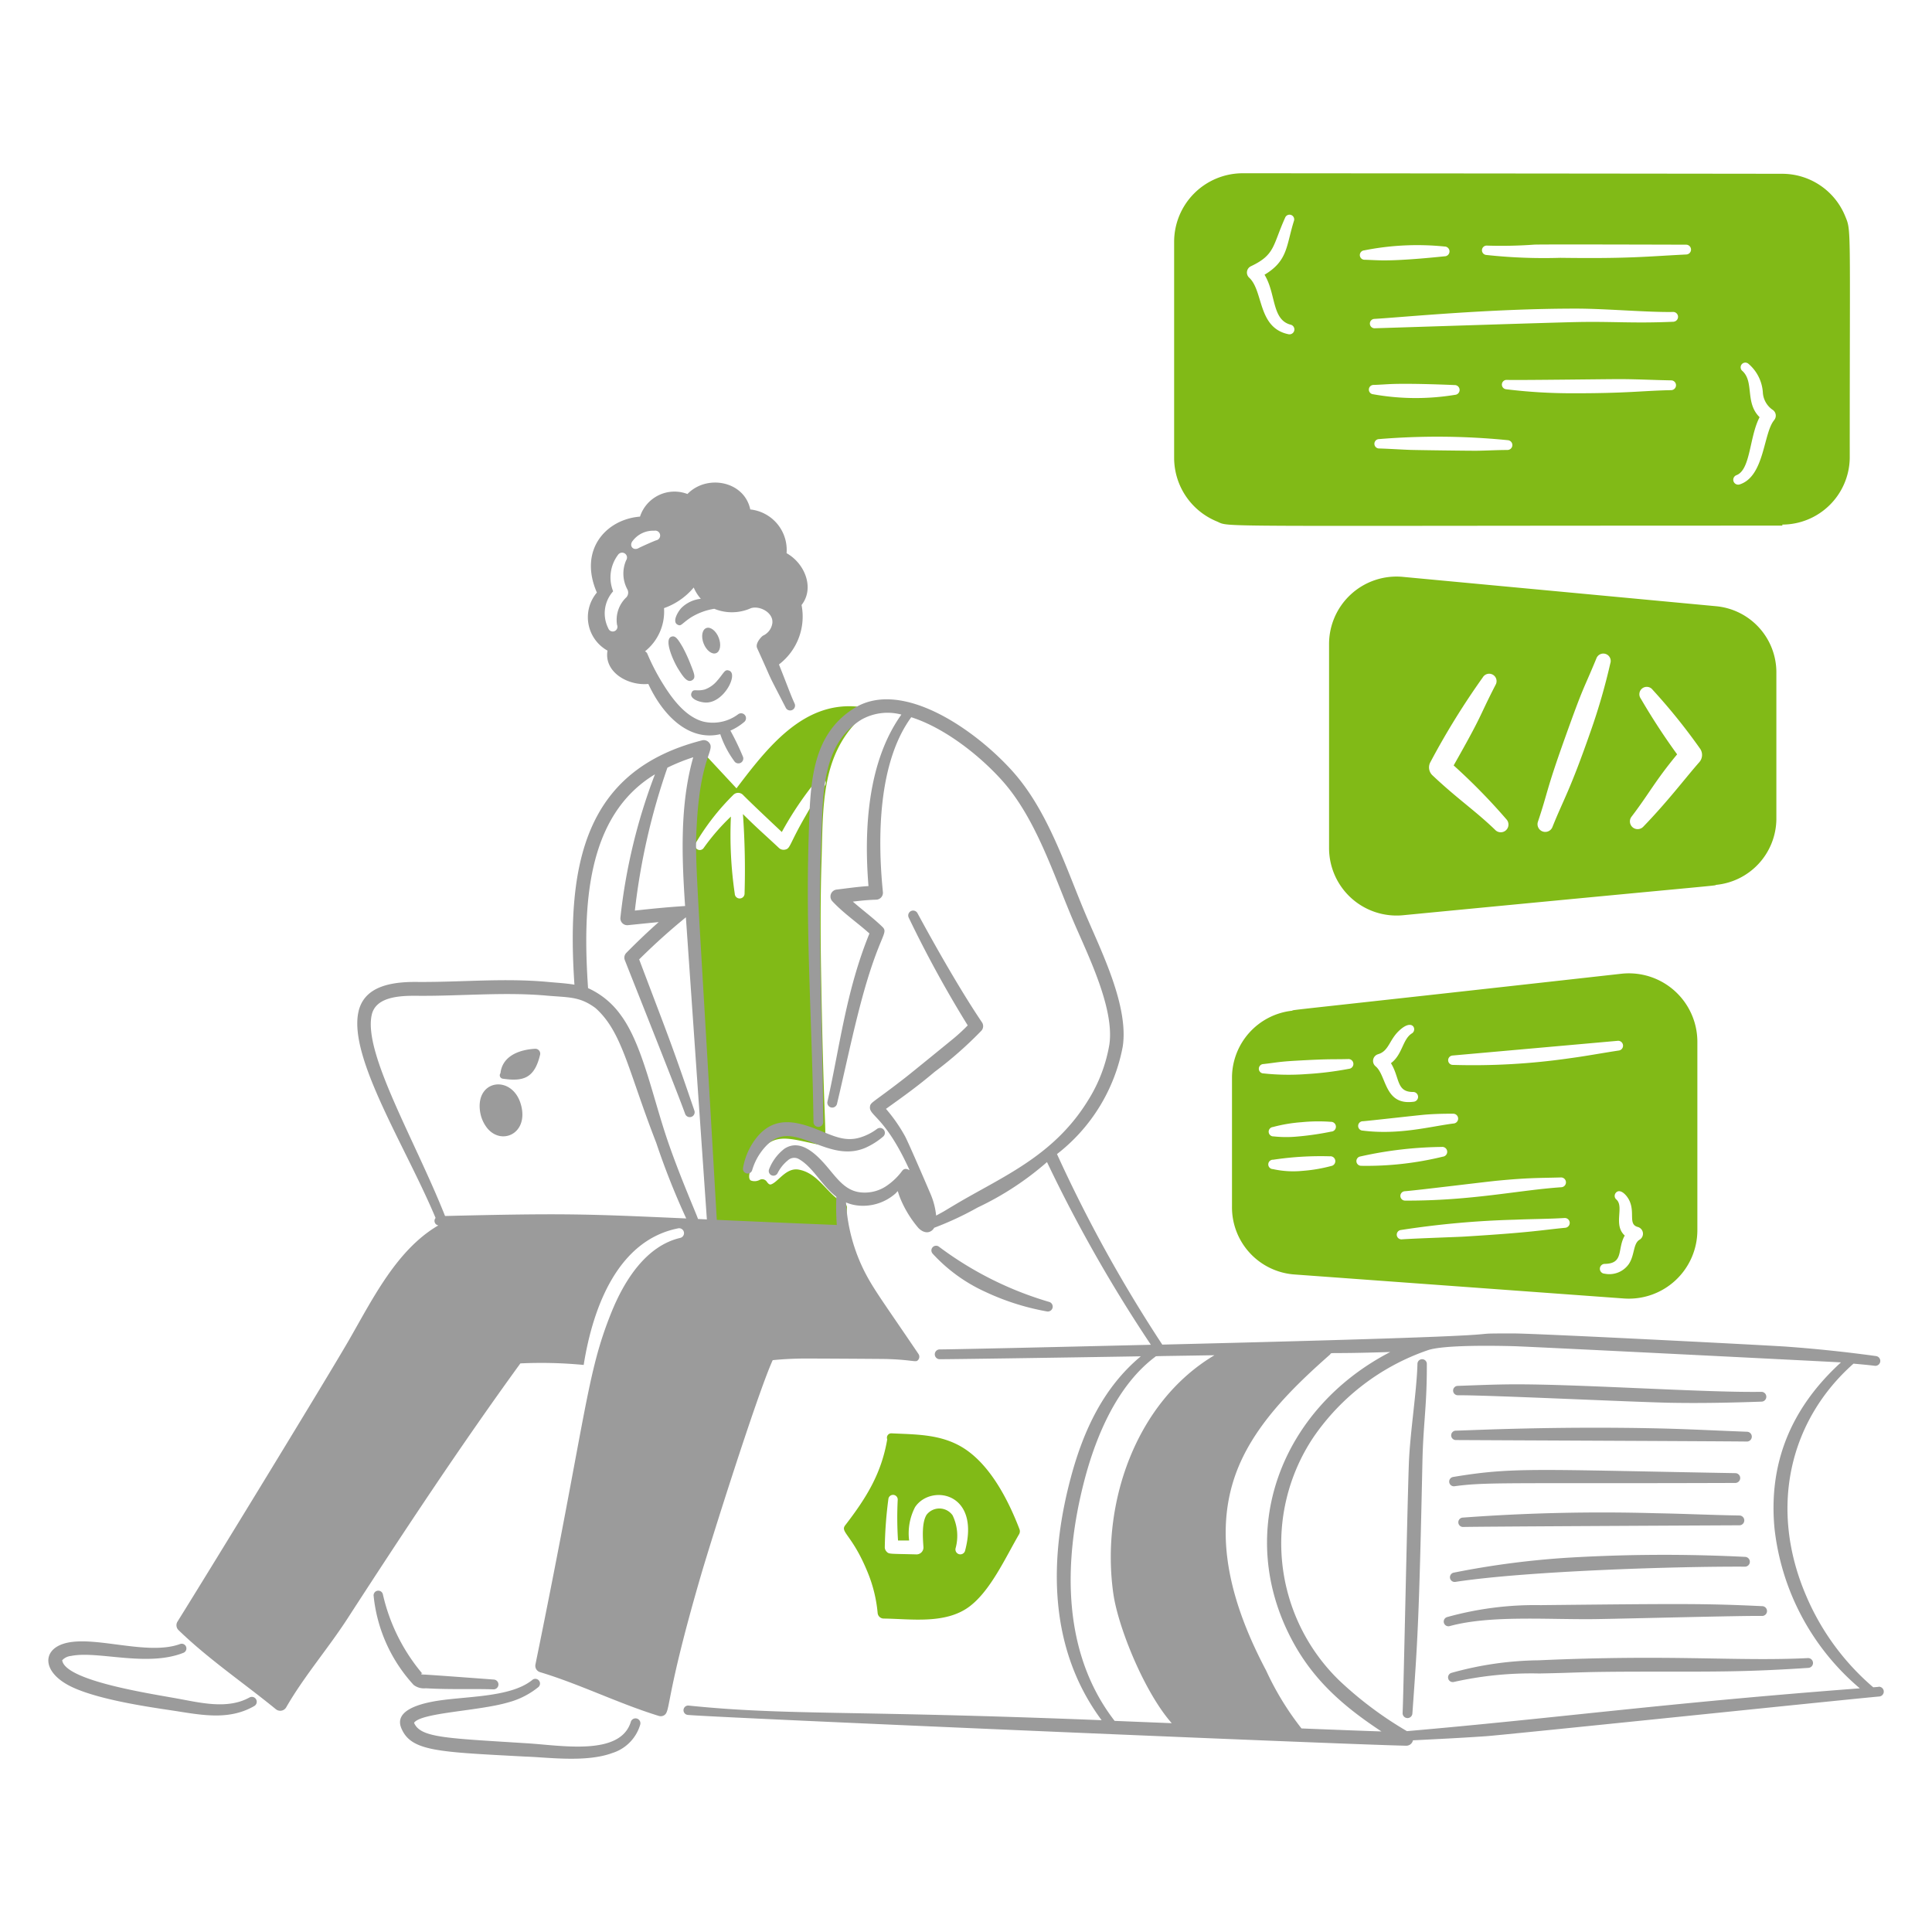 <svg viewBox="0 0 200 200" xmlns="http://www.w3.org/2000/svg"
  id="Learn-Programming-1--Streamline-Brooklyn.svg">
  <desc>Learn Programming 1 Streamline Illustration: https://streamlinehq.com</desc>
  <path
    d="M89.043 74.371a0.719 0.719 0 0 0 -0.443 -1.236c-5.456 -0.412 -9.073 4.117 -12.359 8.474l-3.18 -3.418a0.719 0.719 0 0 0 -1.222 0.352c-1.329 6.444 -0.682 12.686 -0.317 19.243 0.378 6.788 1.652 26.134 1.756 29.04a0.565 0.565 0 0 0 0.436 0.531 27.808 27.808 0 0 0 5.869 0.318c2.457 0.043 4.89 0.257 7.358 0.335a0.507 0.507 0 0 0 0.763 -0.473 15 15 0 0 1 -0.032 -2.488 0.518 0.518 0 0 0 -0.3 -0.522c-1.7 -0.788 -2.571 -3.065 -4.685 -3.448 -1.309 -0.237 -2.111 1.263 -2.858 1.525 -0.165 0.057 -0.294 -0.053 -0.47 -0.3a0.565 0.565 0 0 0 -0.682 -0.183 1.106 1.106 0 0 1 -0.949 0.084c-0.515 -0.3 0.239 -1.9 0.571 -2.432 1.664 -2.677 3.227 -1.935 6.388 -1.294a0.616 0.616 0 0 0 0.518 -0.133c0.5 -0.42 0.089 -0.219 -0.207 -17.715 -0.065 -3.811 -0.075 -7.625 0.045 -11.455 0.177 -5.602 -0.1 -10.895 4 -14.805ZM83.435 84.39c-1.8 3.1 -1.586 3.462 -2.2 3.57a0.7 0.7 0 0 1 -0.6 -0.18c-1.7 -1.591 -2.16 -1.952 -3.727 -3.507a80.759 80.759 0 0 1 0.169 8.21 0.507 0.507 0 0 1 -1.014 0.039 41.836 41.836 0 0 1 -0.4 -7.992 22.383 22.383 0 0 0 -2.833 3.27 0.485 0.485 0 0 1 -0.83 -0.491 24.6 24.6 0 0 1 3.9 -5.009 0.7 0.7 0 0 1 1.017 -0.01c1.042 1.051 3.07 2.947 4.017 3.839a35.314 35.314 0 0 1 3.641 -5.4 0.507 0.507 0 0 1 0.805 0.617 32.193 32.193 0 0 0 -1.945 3.044Z"
    fill="#81BA17" stroke-width="1"></path>
  <path
    d="M70.2 69.235c0.459 0.732 0.924 1.487 1.439 1.189 0.432 -0.25 0.235 -0.681 -0.21 -1.805a16.189 16.189 0 0 0 -0.762 -1.636c-0.488 -0.821 -0.76 -1.242 -1.185 -1.065 -0.782 0.325 0.268 2.599 0.718 3.317Z"
    fill="#9b9b9b" stroke-width="1"></path>
  <path
    d="M73.134 72.726c1.837 -0.027 3.286 -2.917 2.37 -3.292 -0.488 -0.2 -0.53 0.2 -1.25 1.02a2.988 2.988 0 0 1 -1.279 0.915c-0.916 0.251 -1.19 -0.139 -1.393 0.364 -0.248 0.611 0.874 1.003 1.552 0.993Z"
    fill="#9b9b9b" stroke-width="1"></path>
  <path
    d="M73.108 65.018c0.43 -0.17 1.009 0.274 1.291 0.99s0.164 1.436 -0.265 1.606 -1.009 -0.274 -1.292 -0.991 -0.164 -1.435 0.266 -1.605Z"
    fill="#9b9b9b" stroke-width="1"></path>
  <path
    d="M81.426 57.266a4.215 4.215 0 0 0 -3.758 -4.528c-0.613 -2.94 -4.483 -3.679 -6.505 -1.6a3.755 3.755 0 0 0 -4.911 2.343c-3.479 0.268 -6.4 3.413 -4.463 7.861a3.956 3.956 0 0 0 1.1 6.01c-0.379 2.19 2.06 3.654 4.227 3.452 1.417 3.085 4.082 5.981 7.446 5.2a10.2 10.2 0 0 0 1.442 2.776 0.507 0.507 0 0 0 0.886 -0.492 27.253 27.253 0 0 0 -1.279 -2.656 5.852 5.852 0 0 0 1.422 -0.887 0.508 0.508 0 0 0 -0.6 -0.819 4.368 4.368 0 0 1 -3.589 0.782c-1.79 -0.455 -3.154 -2.223 -4.119 -3.762a22.336 22.336 0 0 1 -1.7 -3.239 0.488 0.488 0 0 0 -0.256 -0.28 5.259 5.259 0 0 0 1.97 -4.474 7.093 7.093 0 0 0 3.074 -2.133 4.351 4.351 0 0 0 0.736 1.168 3.347 3.347 0 0 0 -2.032 0.967c-0.379 0.426 -0.949 1.418 -0.372 1.713 0.361 0.185 0.365 -0.051 1.282 -0.688a6.491 6.491 0 0 1 2.516 -0.958 4.8 4.8 0 0 0 3.785 -0.06c0.893 -0.3 2.354 0.444 2.225 1.548a1.669 1.669 0 0 1 -0.969 1.294c-0.1 0.049 -0.836 0.761 -0.605 1.292 1.917 4.209 0.745 1.861 2.961 6.166a0.507 0.507 0 0 0 0.912 -0.444c-0.428 -0.936 -0.621 -1.538 -1.615 -4.034a6.236 6.236 0 0 0 2.34 -6.153c1.375 -1.752 0.337 -4.314 -1.551 -5.365Zm-16.6 4.582a3.207 3.207 0 0 0 -0.947 2.85 0.486 0.486 0 1 1 -0.907 0.348 3.427 3.427 0 0 1 0.5 -3.835 3.893 3.893 0 0 1 0.514 -3.785 0.507 0.507 0 1 1 0.829 0.584 3.438 3.438 0 0 0 0.13 3 0.723 0.723 0 0 1 -0.117 0.838Zm3.1 -5.912c-0.287 0.093 -1.667 0.715 -1.794 0.791 -0.574 0.339 -1.048 -0.228 -0.637 -0.733a2.664 2.664 0 0 1 2.244 -1.055 0.507 0.507 0 0 1 0.185 0.997Z"
    fill="#9b9b9b" stroke-width="1"></path>
  <path
    d="M53.986 114.585c-0.752 -3.4 -4.842 -2.949 -4.28 0.536a3.592 3.592 0 0 0 0.731 1.662c1.456 1.786 4.174 0.617 3.549 -2.198Z"
    fill="#9b9b9b" stroke-width="1"></path>
  <path
    d="M55.393 108.569c-1.749 0.1 -3.392 0.8 -3.586 2.532a0.356 0.356 0 0 0 0.243 0.565c2.118 0.309 3.276 -0.034 3.86 -2.477a0.506 0.506 0 0 0 -0.517 -0.62Z"
    fill="#9b9b9b" stroke-width="1"></path>
  <path
    d="M77.867 121.126a6.145 6.145 0 0 1 1.639 -2.7c2.741 -2.619 6.078 2.037 10.025 0.418a7.53 7.53 0 0 0 1.877 -1.173 0.507 0.507 0 0 0 -0.627 -0.8 5.653 5.653 0 0 1 -1.657 0.856c-1.606 0.52 -2.825 -0.125 -4.49 -0.79 -2.337 -0.933 -4.367 -1.295 -6.076 0.553a6.87 6.87 0 0 0 -1.641 3.431 0.486 0.486 0 0 0 0.95 0.2Z"
    fill="#9b9b9b" stroke-width="1"></path>
  <path
    d="M96.537 129.767a16.842 16.842 0 0 0 5.448 3.957 25.5 25.5 0 0 0 6.377 2.033 0.507 0.507 0 0 0 0.243 -0.984 35.832 35.832 0 0 1 -11.4 -5.711 0.486 0.486 0 0 0 -0.668 0.7Z"
    fill="#9b9b9b" stroke-width="1"></path>
  <path
    d="m177.636 62.754 -32.416 -3.037a6.985 6.985 0 0 0 -7.636 6.976v21.135a6.988 6.988 0 0 0 7.631 6.919c33.159 -3.2 32.416 -3.044 32.406 -3.144a6.906 6.906 0 0 0 6.268 -6.777V69.695a6.878 6.878 0 0 0 -6.253 -6.941ZM155.9 85.945a0.8 0.8 0 0 1 -1.13 -0.045c-2.039 -1.969 -3.936 -3.232 -6.487 -5.643a1.124 1.124 0 0 1 -0.2 -1.377 78.523 78.523 0 0 1 5.418 -8.763 0.766 0.766 0 0 1 1.315 0.786c-1.846 3.593 -1.178 2.766 -4.334 8.334a62.582 62.582 0 0 1 5.461 5.578 0.8 0.8 0 0 1 -0.043 1.13Zm10.8 -17.28a63.826 63.826 0 0 1 -2 6.934c-2.217 6.365 -2.842 7.128 -4 10.034a0.8 0.8 0 0 1 -1.5 -0.551c1.056 -3.13 0.791 -3.054 2.755 -8.553 2.076 -5.811 1.839 -4.83 3.294 -8.348a0.765 0.765 0 1 1 1.452 0.484Zm9.212 10.235c-1.427 1.615 -3.211 4 -5.791 6.67a0.8 0.8 0 0 1 -1.215 -1.04c1.8 -2.359 2.414 -3.665 4.71 -6.44a67.729 67.729 0 0 1 -3.76 -5.767 0.765 0.765 0 1 1 1.231 -0.91 61.425 61.425 0 0 1 4.889 6.067 1.13 1.13 0 0 1 -0.064 1.42Z"
    fill="#81BA17" stroke-width="1"></path>
  <path
    d="M167.859 100.8c-35.008 3.91 -34.085 3.727 -34.075 3.827a6.989 6.989 0 0 0 -6.248 6.841v13.416a6.966 6.966 0 0 0 6.477 7.05l34.091 2.484a7.094 7.094 0 0 0 7.607 -7.1v-19.5a7.092 7.092 0 0 0 -7.852 -7.018Zm-17.535 8.471 17.17 -1.529a0.507 0.507 0 0 1 0.133 1c-1.7 0.255 -3.409 0.579 -5.142 0.81a69.872 69.872 0 0 1 -12.136 0.684 0.485 0.485 0 0 1 -0.025 -0.962Zm11.331 13.629c-4.366 0.291 -9.348 1.418 -16.2 1.387a0.486 0.486 0 0 1 -0.047 -0.97c1.293 -0.095 8.5 -0.993 9.668 -1.1 3.175 -0.3 4.1 -0.262 6.534 -0.328a0.507 0.507 0 0 1 0.045 1.011Zm-19 -13.769c1.091 -0.307 1.15 -1.425 2.114 -2.371 1.5 -1.469 1.978 -0.095 1.37 0.229 -0.957 0.618 -0.957 2.189 -2.15 3.071 0.931 1.509 0.541 2.977 2.271 2.981a0.507 0.507 0 0 1 0.064 1.012c-3.038 0.4 -2.768 -2.723 -3.928 -3.673a0.723 0.723 0 0 1 0.258 -1.246Zm-1.558 6.939c0.429 -0.024 5.8 -0.633 6.45 -0.684 0.956 -0.074 1.906 -0.1 2.854 -0.093a0.507 0.507 0 1 1 0.062 1.012c-2.378 0.3 -5.606 1.208 -9.4 0.735a0.485 0.485 0 1 1 0.036 -0.97Zm-3.312 4.639a16.024 16.024 0 0 1 -2.975 0.5 9.733 9.733 0 0 1 -3.039 -0.185 0.486 0.486 0 1 1 0.037 -0.971 33.011 33.011 0 0 1 5.855 -0.353 0.507 0.507 0 1 1 0.122 1.007Zm0.043 -3.57a30.168 30.168 0 0 1 -3.556 0.518 12.124 12.124 0 0 1 -2.432 -0.018 0.486 0.486 0 0 1 -0.071 -0.969 15.906 15.906 0 0 1 2.961 -0.5 17.718 17.718 0 0 1 3.038 -0.039 0.507 0.507 0 0 1 0.06 1.012Zm1.81 -6.495a34.04 34.04 0 0 1 -4.4 0.544 24.434 24.434 0 0 1 -4.428 -0.067 0.485 0.485 0 1 1 -0.021 -0.97c1.426 -0.162 1.541 -0.245 3.5 -0.355 3.594 -0.2 3.563 -0.116 5.256 -0.162a0.507 0.507 0 0 1 0.1 1.01Zm1.286 10.037a0.486 0.486 0 0 1 -0.089 -0.967 40.269 40.269 0 0 1 8.406 -0.983 0.507 0.507 0 1 1 0.118 1.007 33.212 33.212 0 0 1 -8.436 0.946Zm21.106 6.419c-2.5 0.24 -3.383 0.478 -10.422 0.91 -0.811 0.05 -5.144 0.19 -6.5 0.287a0.486 0.486 0 0 1 -0.093 -0.967 92.993 92.993 0 0 1 11.851 -1.068c1.695 -0.074 3.391 -0.072 5.084 -0.173a0.507 0.507 0 0 1 0.08 1.011Zm7.7 1.232c-0.678 0.4 -0.493 1.586 -1.113 2.518a2.463 2.463 0 0 1 -2.516 1 0.507 0.507 0 1 1 0.047 -1.013c1.99 -0.046 1.243 -1.553 2.046 -2.932 -1.225 -1.112 -0.036 -2.96 -0.855 -3.722a0.486 0.486 0 0 1 -0.087 -0.681c0.422 -0.545 1.166 0.186 1.456 0.859 0.539 1.253 -0.165 2.389 0.842 2.657a0.723 0.723 0 0 1 0.18 1.316Z"
    fill="#81BA17" stroke-width="1"></path>
  <path
    d="M95.072 140.151c-3.965 -5.866 -4.955 -7.08 -5.968 -9.348a18.183 18.183 0 0 1 -1.549 -7 0.485 0.485 0 0 0 -0.97 -0.019 25.184 25.184 0 0 0 0.04 3.024c-4.786 -0.19 -9.3 -0.391 -12.423 -0.529 -2.169 -37.812 -2.318 -37.1 -2.042 -41.431 0.423 -6.648 1.926 -7.227 1.224 -7.995a0.719 0.719 0 0 0 -0.708 -0.212c-12.132 3.1 -14.061 12.721 -13.211 25.293 -0.912 -0.154 -1.858 -0.2 -2.731 -0.284 -4.585 -0.424 -9.025 0.04 -13.581 0 -2.7 -0.023 -5.48 0.461 -6.051 3.117 -1.02 4.745 4.884 13.9 7.989 21.315a0.47 0.47 0 0 0 0.288 0.769c-4.328 2.521 -6.828 7.67 -9.279 11.917 -2.269 3.931 -14.12 23.318 -17.726 29.1a0.709 0.709 0 0 0 0.11 0.885c3.125 3.026 6.732 5.453 10.071 8.183a0.717 0.717 0 0 0 1.077 -0.2c1.811 -3.16 4.332 -6.081 6.343 -9.187 5.813 -8.978 11.665 -17.831 17.893 -26.41a46.1 46.1 0 0 1 6.555 0.159c0.982 -6.171 3.631 -12.929 9.786 -14.142a0.507 0.507 0 0 1 0.213 0.991c-3.535 0.822 -5.8 4.4 -7.148 7.758 -2.6 6.458 -2.524 10.388 -7.844 36.395a0.687 0.687 0 0 0 0.474 0.8c4.145 1.249 8.119 3.246 12.3 4.532a0.668 0.668 0 0 0 0.538 -0.063c0.711 -0.422 0.05 -1.556 3.818 -14.489 1.042 -3.576 5.885 -18.907 7.43 -22.276 0.958 -0.1 1.922 -0.147 2.887 -0.166 0.774 -0.015 8.578 0.036 8.866 0.045 2.46 0.071 3 0.329 3.208 0.182a0.51 0.51 0 0 0 0.121 -0.714ZM69.091 79.468a19.933 19.933 0 0 1 2.673 -1.077c-1.393 4.89 -1.188 10.329 -0.843 15.4 -2.008 0.133 -3.212 0.258 -5.2 0.472a68.571 68.571 0 0 1 3.37 -14.795Zm-23.019 46.411c-3.144 -7.922 -8.471 -16.841 -7.592 -20.815 0.408 -1.843 2.771 -2 4.66 -1.98 4.467 0.046 9.043 -0.415 13.465 -0.017 2.3 0.2 3.413 0.076 5.048 1.293 2.777 2.488 3.353 6.427 6.278 13.937a77.663 77.663 0 0 0 3.107 7.836c-10.553 -0.472 -12.593 -0.551 -24.966 -0.254Zm26.185 0.309c-0.153 -0.5 -1.876 -4.395 -3.14 -8.094 -1.586 -4.641 -2.624 -10.043 -4.892 -13.064a8.391 8.391 0 0 0 -3.349 -2.74c-0.569 -8.38 -0.227 -17.809 6.924 -22.133A59.332 59.332 0 0 0 64.224 95a0.712 0.712 0 0 0 0.783 0.773c1.057 -0.107 2.118 -0.219 3.181 -0.318 -1.043 0.924 -2.123 1.941 -3.349 3.184a0.7 0.7 0 0 0 -0.157 0.754c1.253 3.183 5.479 13.773 6.245 15.918a0.507 0.507 0 0 0 0.957 -0.335c-2.451 -7.182 -2.634 -7.5 -5.719 -15.66 1.759 -1.739 3.263 -3.065 4.838 -4.358 0.031 0.438 2.172 31.276 2.172 31.276Z"
    fill="#9b9b9b" stroke-width="1"></path>
  <path
    d="M6.438 171.872c0.316 2.186 9.622 3.524 12.253 4.022 2.359 0.446 4.984 1.018 7.137 -0.172a0.507 0.507 0 0 1 0.5 0.882c-2.446 1.416 -5.071 1.01 -7.858 0.564 -2.02 -0.323 -7.919 -1.067 -11.012 -2.525C4.4 173.2 4.3 170.864 6.6 170.152c3.034 -0.941 8.623 1.3 12.052 0.034a0.486 0.486 0 0 1 0.348 0.907c-3.786 1.514 -8.906 -0.241 -11.656 0.332a1.41 1.41 0 0 0 -0.906 0.447Z"
    fill="#9b9b9b" stroke-width="1"></path>
  <path
    d="M42.862 178.342c0.661 1.556 3.281 1.587 11.585 2.116 3.555 0.2 9.749 1.392 10.855 -2.211a0.507 0.507 0 0 1 0.972 0.289 4.364 4.364 0 0 1 -2.894 2.938c-2.72 1.009 -6.755 0.432 -8.993 0.367 -9.022 -0.483 -11.833 -0.523 -12.841 -2.937 -0.691 -1.651 1.389 -2.388 3.144 -2.734 3.145 -0.621 8.059 -0.341 10.415 -2.264a0.485 0.485 0 0 1 0.622 0.745 8.364 8.364 0 0 1 -3.125 1.583c-3.088 0.904 -8.996 1.045 -9.74 2.108Z"
    fill="#9b9b9b" stroke-width="1"></path>
  <path
    d="M191.006 22.36a7.04 7.04 0 0 0 -6.5 -4.369c-6.542 -0.011 -49.319 -0.053 -55.86 -0.055a7.1 7.1 0 0 0 -7.1 7.115v22.374a7.119 7.119 0 0 0 4.393 6.541c1.552 0.639 -2.431 0.447 58.57 0.447v-0.108a7 7 0 0 0 6.976 -6.88c-0.002 -24.425 0.17 -23.483 -0.479 -25.065ZM133.385 34.6c-3.216 -0.662 -2.572 -4.48 -4.075 -5.86a0.722 0.722 0 0 1 0.18 -1.177c2.531 -1.193 2.245 -2.148 3.546 -5.026a0.485 0.485 0 0 1 0.907 0.346c-0.8 2.557 -0.611 4.109 -3.041 5.558 1.2 1.943 0.73 4.666 2.71 5.171a0.507 0.507 0 0 1 -0.227 0.988Zm7.386 -8.163a0.486 0.486 0 0 1 0.451 -0.518 28.044 28.044 0 0 1 8.318 -0.4 0.507 0.507 0 1 1 0.01 1.014c-0.332 0.027 -3.914 0.426 -6.265 0.422 -0.67 0 -1.329 -0.045 -2 -0.065a0.485 0.485 0 0 1 -0.514 -0.455Zm0.934 13.864a0.485 0.485 0 0 1 0.515 -0.453c0.673 -0.022 1.335 -0.078 2.007 -0.1 2.383 -0.068 6.237 0.11 6.339 0.113a0.507 0.507 0 0 1 0.049 1.013 24.946 24.946 0 0 1 -8.457 -0.059 0.486 0.486 0 0 1 -0.453 -0.515Zm14.366 6.281c-1.066 0 -2.131 0.066 -3.2 0.078 -0.71 0.008 -6.274 -0.064 -6.91 -0.088 -1.066 -0.041 -2.122 -0.114 -3.183 -0.146a0.485 0.485 0 1 1 -0.031 -0.97 73.551 73.551 0 0 1 13.347 0.112 0.507 0.507 0 0 1 -0.023 1.012Zm16.954 -6.193c-2.884 0.048 -4.5 0.333 -10.251 0.322a55.746 55.746 0 0 1 -6.866 -0.416 0.486 0.486 0 0 1 0.063 -0.969c1.111 0.044 10.722 -0.087 11.917 -0.079 1.715 0.011 3.426 0.1 5.138 0.128a0.507 0.507 0 0 1 -0.001 1.012Zm0.253 -7.083c-4.192 0.186 -6.275 -0.04 -9.962 0.032 -2.934 0.057 -18.894 0.585 -21 0.644a0.485 0.485 0 0 1 -0.041 -0.97c2.781 -0.155 11.963 -1.079 21.026 -1.063 2.954 0.005 7.4 0.4 9.942 0.344a0.507 0.507 0 0 1 0.035 1.007Zm1.286 -6.962c-4.221 0.211 -5.83 0.442 -13.05 0.346a55.206 55.206 0 0 1 -7.686 -0.3 0.486 0.486 0 0 1 0.1 -0.966 47.347 47.347 0 0 0 4.9 -0.1c0.9 -0.041 15.7 0.006 15.7 0.006a0.507 0.507 0 1 1 0.037 1.014Zm9.1 17.145c-1.134 1.345 -0.987 5.814 -3.562 6.654a0.507 0.507 0 0 1 -0.338 -0.956c1.464 -0.561 1.322 -3.965 2.389 -6 -1.532 -1.5 -0.542 -3.628 -1.769 -4.776a0.486 0.486 0 1 1 0.617 -0.75 4.257 4.257 0 0 1 1.487 2.94 2.339 2.339 0 0 0 1 1.813 0.721 0.721 0 0 1 0.174 1.073Z"
    fill="#81BA17" stroke-width="1"></path>
  <path
    d="M43.8 173.347c0.406 0 7.232 0.514 7.334 0.522a0.507 0.507 0 0 1 -0.058 1.012c-1.8 -0.069 -4.431 0.038 -7 -0.111a1.753 1.753 0 0 1 -1.256 -0.347 15.988 15.988 0 0 1 -4.142 -9.22 0.486 0.486 0 0 1 0.961 -0.141 19.363 19.363 0 0 0 4.161 8.285Zm-0.082 -0.082c-0.049 -0.04 -0.093 -0.048 -0.111 0.022 -0.012 0.049 0.065 0.059 0.181 0.06l0.119 0.139c-0.016 -0.019 -0.059 -0.081 -0.107 -0.139h-0.012Z"
    fill="#9b9b9b" stroke-width="1"></path>
  <path
    d="M146.734 141.167c-0.057 2.681 -0.746 7 -0.881 10.149 -0.148 3.462 -0.563 24.278 -0.655 26a0.507 0.507 0 0 0 1.012 0.064c0.539 -7.507 0.69 -9.6 1.038 -26.025 0.086 -4.041 0.475 -5.779 0.457 -10.185a0.486 0.486 0 0 0 -0.971 -0.003Z"
    fill="#9b9b9b" stroke-width="1"></path>
  <path
    d="M150.921 144.436c3.072 -0.021 18.039 0.7 21.968 0.778 3.158 0.059 6.312 -0.007 9.465 -0.117a0.507 0.507 0 0 0 -0.026 -1.014c-5.907 0.089 -18.8 -0.812 -25.747 -0.776 -1.895 0.009 -3.786 0.094 -5.68 0.159a0.485 0.485 0 0 0 0.02 0.97Z"
    fill="#9b9b9b" stroke-width="1"></path>
  <path
    d="M150.693 149.073c1.81 0.013 28.023 0.121 30.133 0.155a0.507 0.507 0 0 0 0.027 -1.014c-3.019 -0.111 -6.033 -0.274 -9.051 -0.343 -10.923 -0.248 -19.55 0.2 -21.117 0.231a0.486 0.486 0 0 0 0.008 0.971Z"
    fill="#9b9b9b" stroke-width="1"></path>
  <path
    d="M150.578 153.854c3.36 -0.458 5.667 -0.257 29.057 -0.34a0.507 0.507 0 0 0 0.007 -1.014c-20.82 -0.364 -22.978 -0.641 -29.209 0.394a0.485 0.485 0 0 0 0.145 0.96Z"
    fill="#9b9b9b" stroke-width="1"></path>
  <path
    d="M151.47 158.071c1.87 -0.047 25.72 -0.159 28.588 -0.173a0.507 0.507 0 0 0 0.006 -1.014c-2.868 -0.047 -5.726 -0.184 -8.584 -0.234a195.7 195.7 0 0 0 -20.049 0.451 0.485 0.485 0 0 0 0.039 0.97Z"
    fill="#9b9b9b" stroke-width="1"></path>
  <path
    d="M150.646 163.759c7.394 -1.134 23.028 -1.619 29.983 -1.578a0.507 0.507 0 0 0 0.016 -1.014 167.079 167.079 0 0 0 -18.139 0.074 88.527 88.527 0 0 0 -12.02 1.56 0.486 0.486 0 0 0 0.16 0.958Z"
    fill="#9b9b9b" stroke-width="1"></path>
  <path
    d="M150.074 168.332c4.142 -1.127 9.943 -0.672 14.843 -0.719 2.455 -0.024 15.745 -0.377 17.491 -0.33a0.507 0.507 0 0 0 0.037 -1.013c-5.808 -0.275 -8.09 -0.263 -22.954 -0.106a33.867 33.867 0 0 0 -9.684 1.235 0.485 0.485 0 0 0 0.267 0.933Z"
    fill="#9b9b9b" stroke-width="1"></path>
  <path
    d="M150.51 174.113a36.645 36.645 0 0 1 8.839 -0.875c4.447 -0.078 3.8 -0.189 11.584 -0.191 6.842 0 9.981 0.03 16.284 -0.39a0.507 0.507 0 0 0 -0.058 -1.012c-7.418 0.363 -13.887 -0.4 -27.852 0.228a34.661 34.661 0 0 0 -9.071 1.308 0.486 0.486 0 0 0 0.274 0.932Z"
    fill="#9b9b9b" stroke-width="1"></path>
  <path
    d="m194.452 174.626 -0.535 0.042a25.667 25.667 0 0 1 -6.986 -9.574c-3.848 -9.062 -1.643 -18.1 4.943 -23.93 0.734 0.069 1.469 0.131 2.2 0.222a0.507 0.507 0 0 0 0.131 -1.006q-4.609 -0.636 -9.243 -0.975c-1.851 -0.135 -25.9 -1.369 -28.317 -1.368 -7.584 0 7.187 0.1 -36.326 1.157a146.254 146.254 0 0 1 -10.9 -19.724 18.355 18.355 0 0 0 6.806 -11.129c0.638 -4.179 -2.218 -9.859 -3.782 -13.545 -2.1 -4.94 -3.923 -10.815 -7.6 -14.927 -3.885 -4.342 -11.5 -9.646 -16.427 -6.55 -4.554 2.861 -4.536 8.066 -4.706 13.394 -0.32 10.089 0.379 19.729 0.5 29.441a0.507 0.507 0 1 0 1.014 -0.01c-0.072 -9.95 -0.589 -19.792 -0.207 -29.384 0.19 -4.773 0.1 -9.74 4.139 -12.255a5.526 5.526 0 0 1 4.155 -0.532c-3.46 4.84 -3.894 11.773 -3.406 17.753 -1.111 0.07 -2.18 0.228 -3.3 0.363a0.722 0.722 0 0 0 -0.441 1.209c1.2 1.282 2.59 2.211 3.84 3.337 -2.421 5.943 -3.059 11.682 -4.345 17.4a0.507 0.507 0 0 0 0.988 0.229c0.847 -3.548 1.584 -7.154 2.532 -10.69 1.838 -6.854 2.861 -6.959 2.161 -7.631 -0.954 -0.923 -2.022 -1.707 -3.054 -2.607 0.8 -0.1 1.614 -0.182 2.412 -0.2a0.719 0.719 0 0 0 0.7 -0.789c-0.579 -5.724 -0.474 -13.44 2.935 -18.1 3.44 1.095 7.077 3.947 9.432 6.585 3.48 3.9 5.3 9.717 7.353 14.531 1.473 3.454 4.277 9.013 3.722 12.774a15.8 15.8 0 0 1 -2.27 5.875c-3.565 5.733 -8.9 7.831 -13.688 10.685 -1.576 0.938 -0.857 0.533 -1.972 1.14a7.659 7.659 0 0 0 -0.6 -2.283c-0.041 -0.1 -2.221 -5.186 -2.613 -5.916a16.451 16.451 0 0 0 -1.982 -2.849c1.882 -1.345 3.261 -2.329 5.037 -3.83a40.319 40.319 0 0 0 4.849 -4.268 0.705 0.705 0 0 0 0.054 -0.857c-2.191 -3.241 -4.838 -7.9 -6.677 -11.3a0.507 0.507 0 1 0 -0.9 0.474 120.179 120.179 0 0 0 6.1 11.14 18.726 18.726 0 0 1 -1.4 1.3c-0.1 0.085 -4.354 3.559 -5.107 4.144 -3.4 2.639 -3.556 2.5 -3.613 2.983 -0.108 0.929 1.593 1.019 4.1 6.559 -0.1 -0.023 -0.479 -0.328 -0.779 0.091a6.559 6.559 0 0 1 -1.483 1.453 4 4 0 0 1 -2.467 0.776c-1.76 -0.019 -2.631 -1.27 -3.748 -2.6 -1.262 -1.5 -2.867 -2.995 -4.483 -1.935a4.934 4.934 0 0 0 -1.584 2.128 0.485 0.485 0 0 0 0.882 0.4 3.975 3.975 0 0 1 1.07 -1.333 0.962 0.962 0 0 1 1.122 -0.133c2.211 1.243 3.11 4.907 6.741 4.84a5.073 5.073 0 0 0 3.19 -1.2c0.494 -0.41 0.148 -0.562 0.652 0.61a11.455 11.455 0 0 0 1.806 2.894c0.636 0.639 1.3 0.535 1.632 -0.027a32.9 32.9 0 0 0 4.5 -2.1 30.867 30.867 0 0 0 7.176 -4.7 150.843 150.843 0 0 0 10.753 18.912c-10.736 0.259 -20.664 0.481 -21.862 0.481a0.507 0.507 0 0 0 0 1.014c1.233 0 10.7 -0.133 20.822 -0.3 -3.856 3.206 -5.933 7.673 -7.222 12.458 -2.353 8.732 -2.291 17.859 3.164 25.212 -26.054 -1.042 -32.636 -0.475 -42.749 -1.514a0.485 0.485 0 1 0 -0.1 0.965c2.432 0.262 67.416 3.044 74.368 3.19a0.708 0.708 0 0 0 0.71 -0.559c2.525 -0.127 5.05 -0.249 7.572 -0.426 1.993 -0.139 37.223 -3.8 40.7 -4.111a0.507 0.507 0 0 0 -0.082 -1.011Zm-79.2 -9.659c0.491 3.491 3.223 10.229 6.047 13.417l-5.913 -0.238c-5.412 -6.993 -5.36 -16.344 -3.129 -24.9 1.23 -4.714 3.456 -9.892 7.345 -12.8 0.106 -0.079 -0.551 -0.042 6.12 -0.153 -8.16 4.855 -11.78 15.372 -10.472 24.674Zm19.478 13.96a29.907 29.907 0 0 1 -3.657 -5.987c-3.342 -6.316 -5.559 -13.439 -3.22 -20.166 1.739 -5 5.838 -9.03 9.791 -12.516 0.379 -0.335 -0.836 -0.067 6.277 -0.3 -11.318 5.857 -16.218 18.609 -10.106 29.948 2.205 4.092 5.323 6.784 9.189 9.33 -1.039 -0.026 -4.146 -0.145 -8.276 -0.309Zm10.914 0.28a38.412 38.412 0 0 1 -6.988 -5.229 19.771 19.771 0 0 1 -2.709 -25.167 23.668 23.668 0 0 1 11.866 -9.039c1.662 -0.571 7.109 -0.461 8.818 -0.418s33.546 1.648 33.945 1.68c-5.327 4.86 -7.488 10.621 -6.883 17.159a25.32 25.32 0 0 0 8.835 16.582c-20.328 1.543 -31.528 3.104 -46.886 4.432Z"
    fill="#9b9b9b" stroke-width="1"></path>
  <path
    d="M105.536 158.3c-1.185 -3.09 -3.076 -6.736 -5.885 -8.455 -2.3 -1.4 -4.85 -1.341 -7.362 -1.467a0.452 0.452 0 0 0 -0.443 0.618c-0.6 3.548 -2.154 6.052 -4.357 8.911 -0.534 0.692 0.715 0.987 2.257 4.681a14.53 14.53 0 0 1 1.107 4.386 0.632 0.632 0 0 0 0.626 0.579c2.769 0.027 6.376 0.616 8.858 -1.231 2.2 -1.641 3.73 -5.048 5.155 -7.493a0.612 0.612 0 0 0 0.044 -0.529Zm-5.629 2.221a0.507 0.507 0 0 1 -0.985 -0.244 4.873 4.873 0 0 0 -0.312 -3.414 1.676 1.676 0 0 0 -2.684 -0.063c-0.515 0.8 -0.4 2.394 -0.332 3.339a0.718 0.718 0 0 1 -0.72 0.772c-2.816 -0.077 -2.84 -0.009 -3.1 -0.292a0.668 0.668 0 0 1 -0.18 -0.506 42.806 42.806 0 0 1 0.377 -4.976 0.486 0.486 0 0 1 0.959 0.153 36.631 36.631 0 0 0 0.033 4.183h1.15a5.9 5.9 0 0 1 0.611 -3.451c1.576 -2.396 6.807 -1.622 5.183 4.497Z"
    fill="#81BA17" stroke-width="1"></path>
</svg>